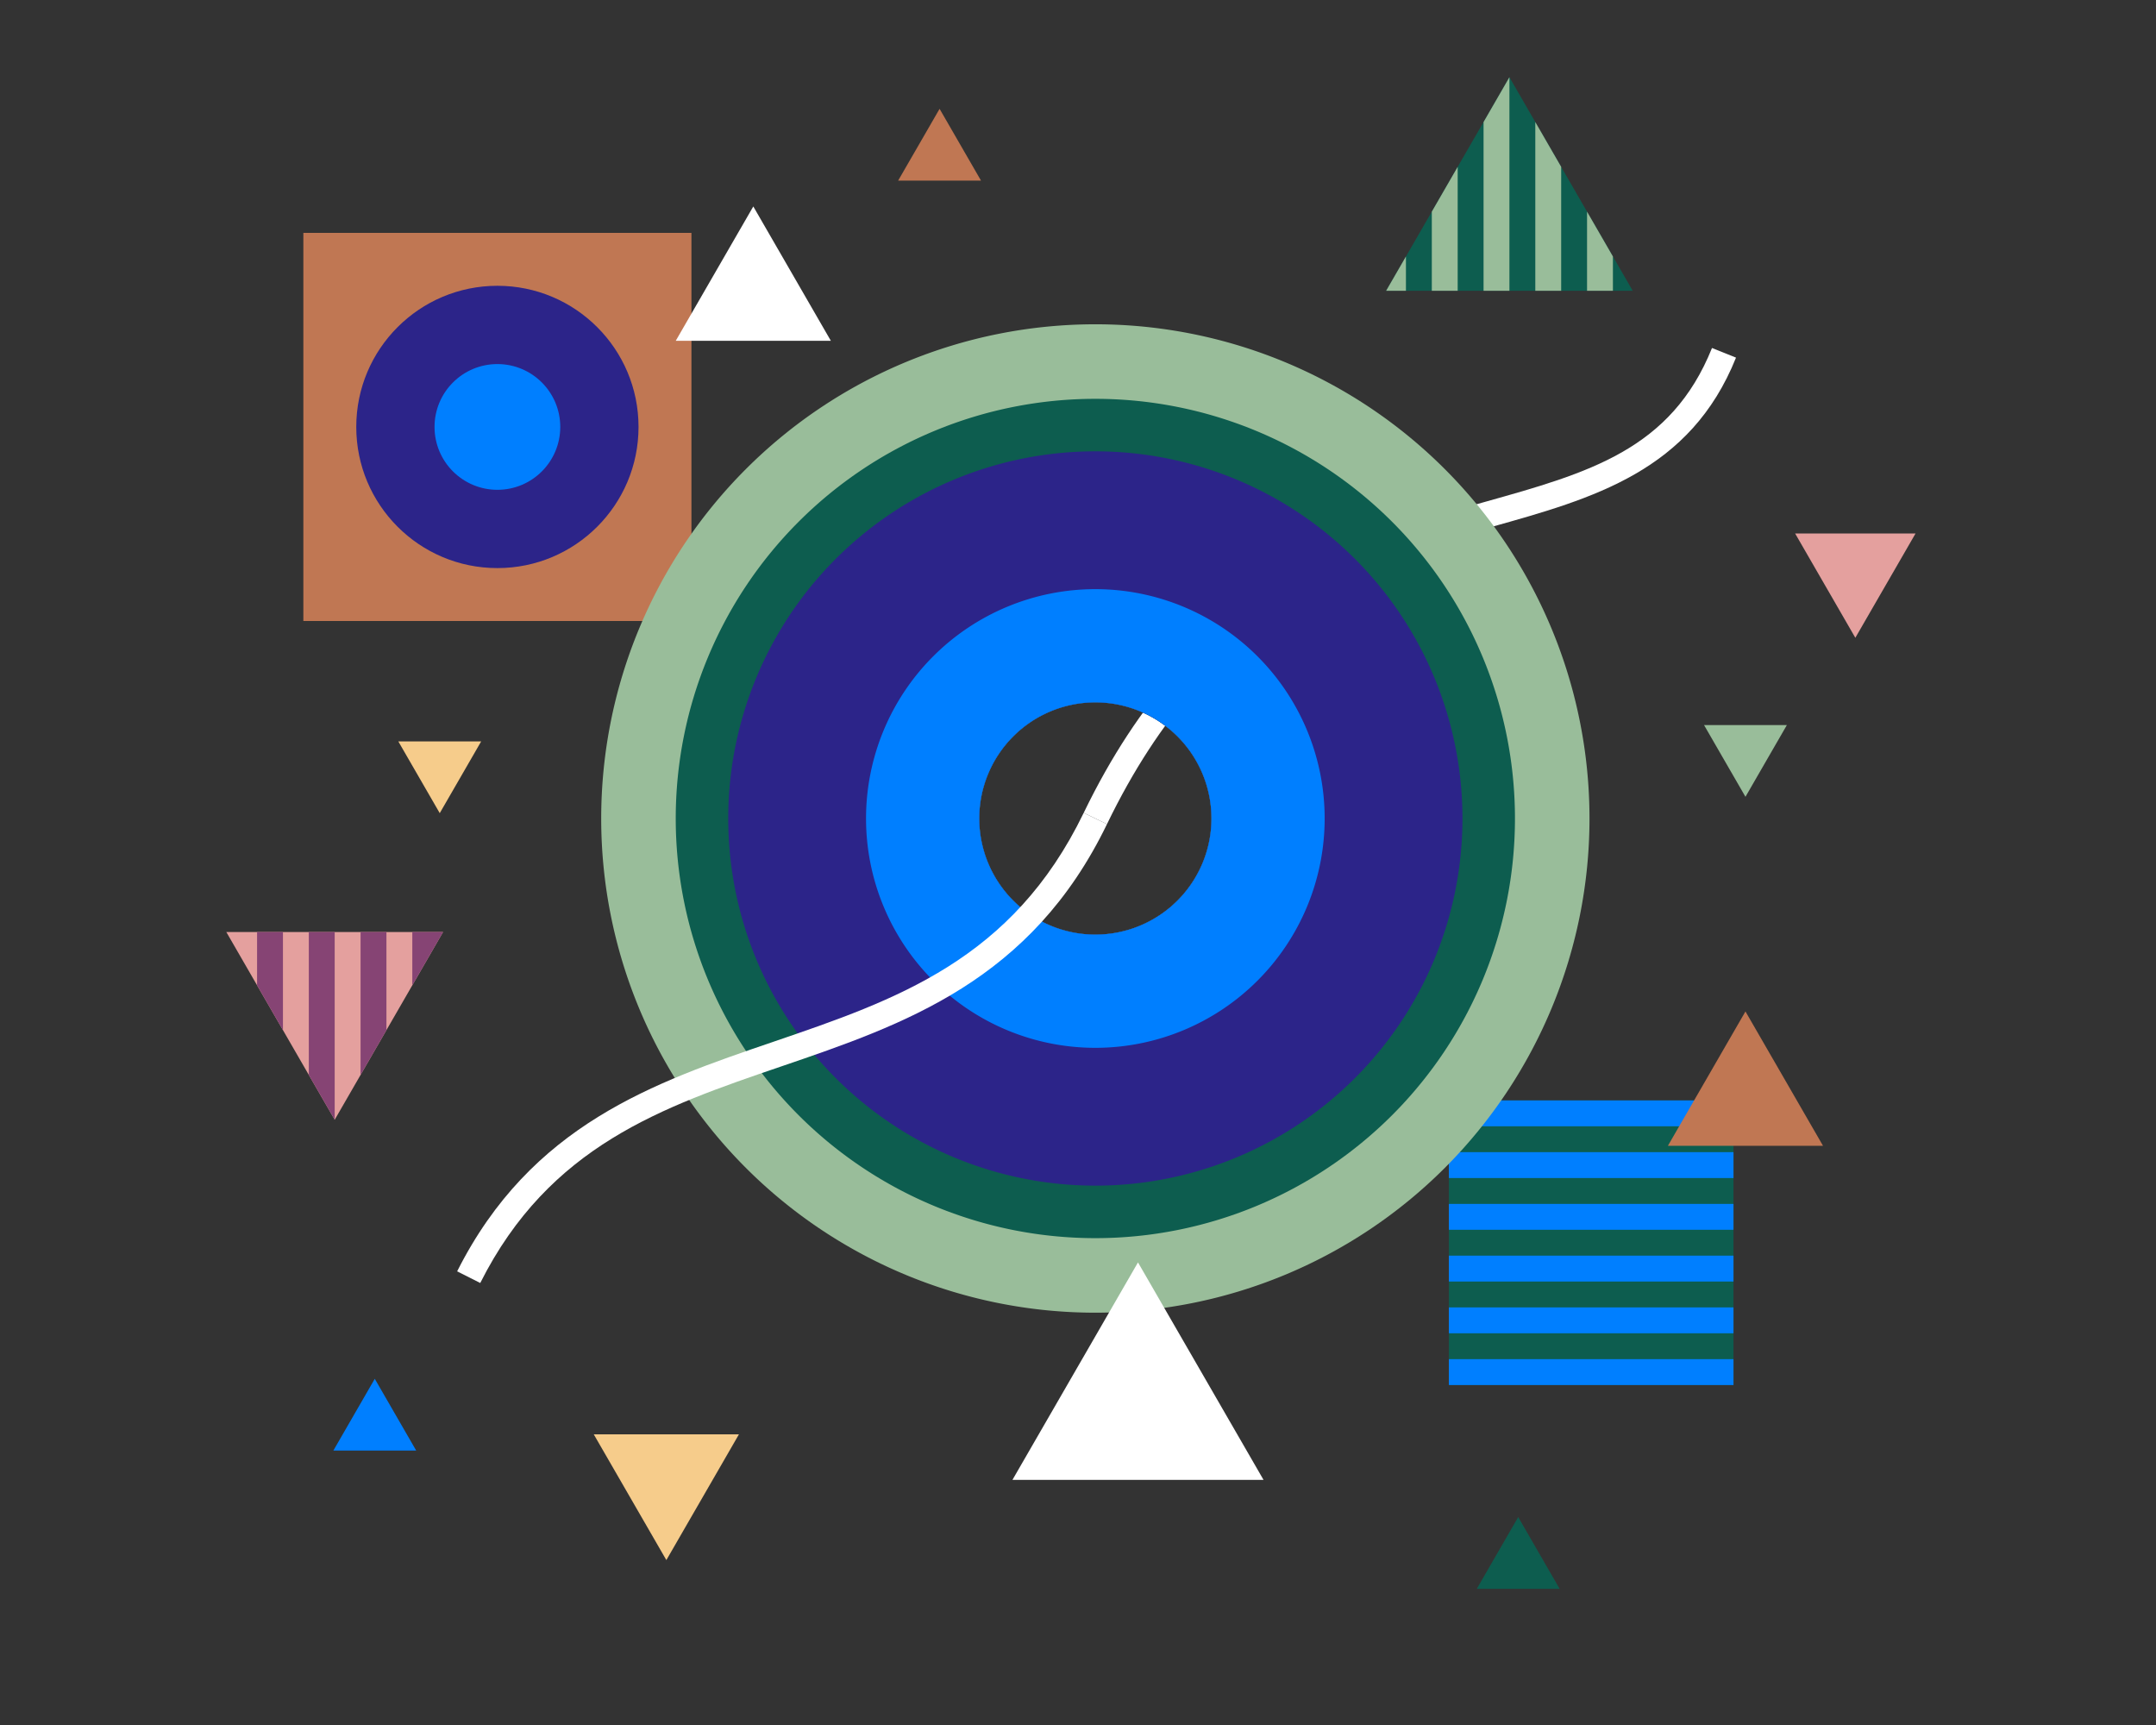 <svg xmlns="http://www.w3.org/2000/svg" viewBox="0 0 500 400"><rect x="0" y="0" width="500" height="400" fill="#333333" stroke="none"/><g id="avoset-consulting"><rect x="70.352" y="54" width="90" height="90" style="fill:#c07753"/><path d="M256.723,191.101l-5.4-2.613c25.772-53.268,62.99-63.69,92.895-72.064,24.213-6.78,43.338-12.136,52.814-35.731l5.568,2.236c-10.58,26.339-33.014,32.622-56.765,39.272C315.594,130.669,281.317,140.268,256.723,191.101Z" style="fill:#fff"/><rect x="336.016" y="255.166" width="66" height="66" style="fill:#0d5d4f"/><path d="M402.016,291.166v6h-66v-6Zm0,18v-6h-66v6Zm0-48v-6h-66v6Zm-66,54v6h66v-6Zm0-36v6h66v-6Zm0-12v6h66v-6Z" style="fill:#007fff"/><path d="M254.023,75.197a114.597,114.597,0,1,0,114.597,114.597A114.597,114.597,0,0,0,254.023,75.197Zm0,141.524a26.927,26.927,0,1,1,26.927-26.927A26.927,26.927,0,0,1,254.023,216.721Z" style="fill:#99bd9a"/><path d="M254.023,92.482a97.312,97.312,0,1,0,97.312,97.312A97.312,97.312,0,0,0,254.023,92.482Zm0,124.239a26.927,26.927,0,1,1,26.927-26.927A26.927,26.927,0,0,1,254.023,216.721Z" style="fill:#0d5d4f"/><path d="M254.023,104.657a85.137,85.137,0,1,0,85.137,85.137A85.137,85.137,0,0,0,254.023,104.657Zm0,112.064a26.927,26.927,0,1,1,26.927-26.927A26.927,26.927,0,0,1,254.023,216.721Z" style="fill:#2c2489"/><path d="M254.023,136.614a53.18,53.18,0,1,0,53.18,53.18A53.18,53.18,0,0,0,254.023,136.614Zm0,80.107a26.927,26.927,0,1,1,26.927-26.927A26.927,26.927,0,0,1,254.023,216.721Z" style="fill:#007fff"/><path d="M111.375,297.504l-5.358-2.699c17.143-34.041,45.679-43.788,73.275-53.214,28.547-9.751,55.511-18.961,72.031-53.104l5.4,2.613c-17.61,36.397-47.035,46.448-75.492,56.168C153.557,256.722,127.417,265.649,111.375,297.504Z" style="fill:#fff"/><polygon points="430.272 147.891 444.232 123.713 416.313 123.713 430.272 147.891" style="fill:#e4a09e"/><polygon points="404.791 184.767 414.397 168.129 395.185 168.129 404.791 184.767" style="fill:#99bd9a"/><polygon points="101.982 188.56 111.588 171.922 92.376 171.922 101.982 188.56" style="fill:#f6cc8b"/><polygon points="352.09 351.783 342.484 368.42 361.696 368.42 352.09 351.783" style="fill:#0d5d4f"/><polygon points="217.899 25.237 208.293 41.875 227.505 41.875 217.899 25.237" style="fill:#c07753"/><polygon points="86.915 319.723 77.309 336.361 96.52 336.361 86.915 319.723" style="fill:#007fff"/><polygon points="154.534 361.76 171.366 332.605 137.701 332.605 154.534 361.76" style="fill:#f6cc8b"/><polygon points="263.912 292.73 234.797 343.159 293.028 343.159 263.912 292.73" style="fill:#fff"/><polygon points="404.791 234.539 386.803 265.694 422.778 265.694 404.791 234.539" style="fill:#c07753"/><polygon points="174.699 47.873 156.711 79.029 192.686 79.029 174.699 47.873" style="fill:#fff"/><polygon points="77.618 259.653 102.753 216.117 52.482 216.117 77.618 259.653" style="fill:#e4a09e"/><path d="M65.618,238.868l-6-10.392V216.117h6Zm30-22.751v12.359l7.135-12.359Zm-18,0h-6v33.143l6,10.392Zm6,33.144,6-10.392V216.117h-6Z" style="fill:#864474"/><polygon points="350.052 17.905 321.46 67.428 378.644 67.428 350.052 17.905" style="fill:#0d5d4f"/><path d="M374.052,67.428h-6V49.082l6,10.392Zm-48,0V59.474l-4.592,7.954Zm12-28.738-6,10.392v18.346h6Zm12-20.785-6,10.392v39.131h6Zm12,20.784-6-10.392V67.428h6Z" style="fill:#99bd9a"/><circle cx="115.352" cy="99" r="32.731" style="fill:#2c2489"/><circle cx="115.352" cy="99" r="14.579" style="fill:#007fff"/></g></svg>